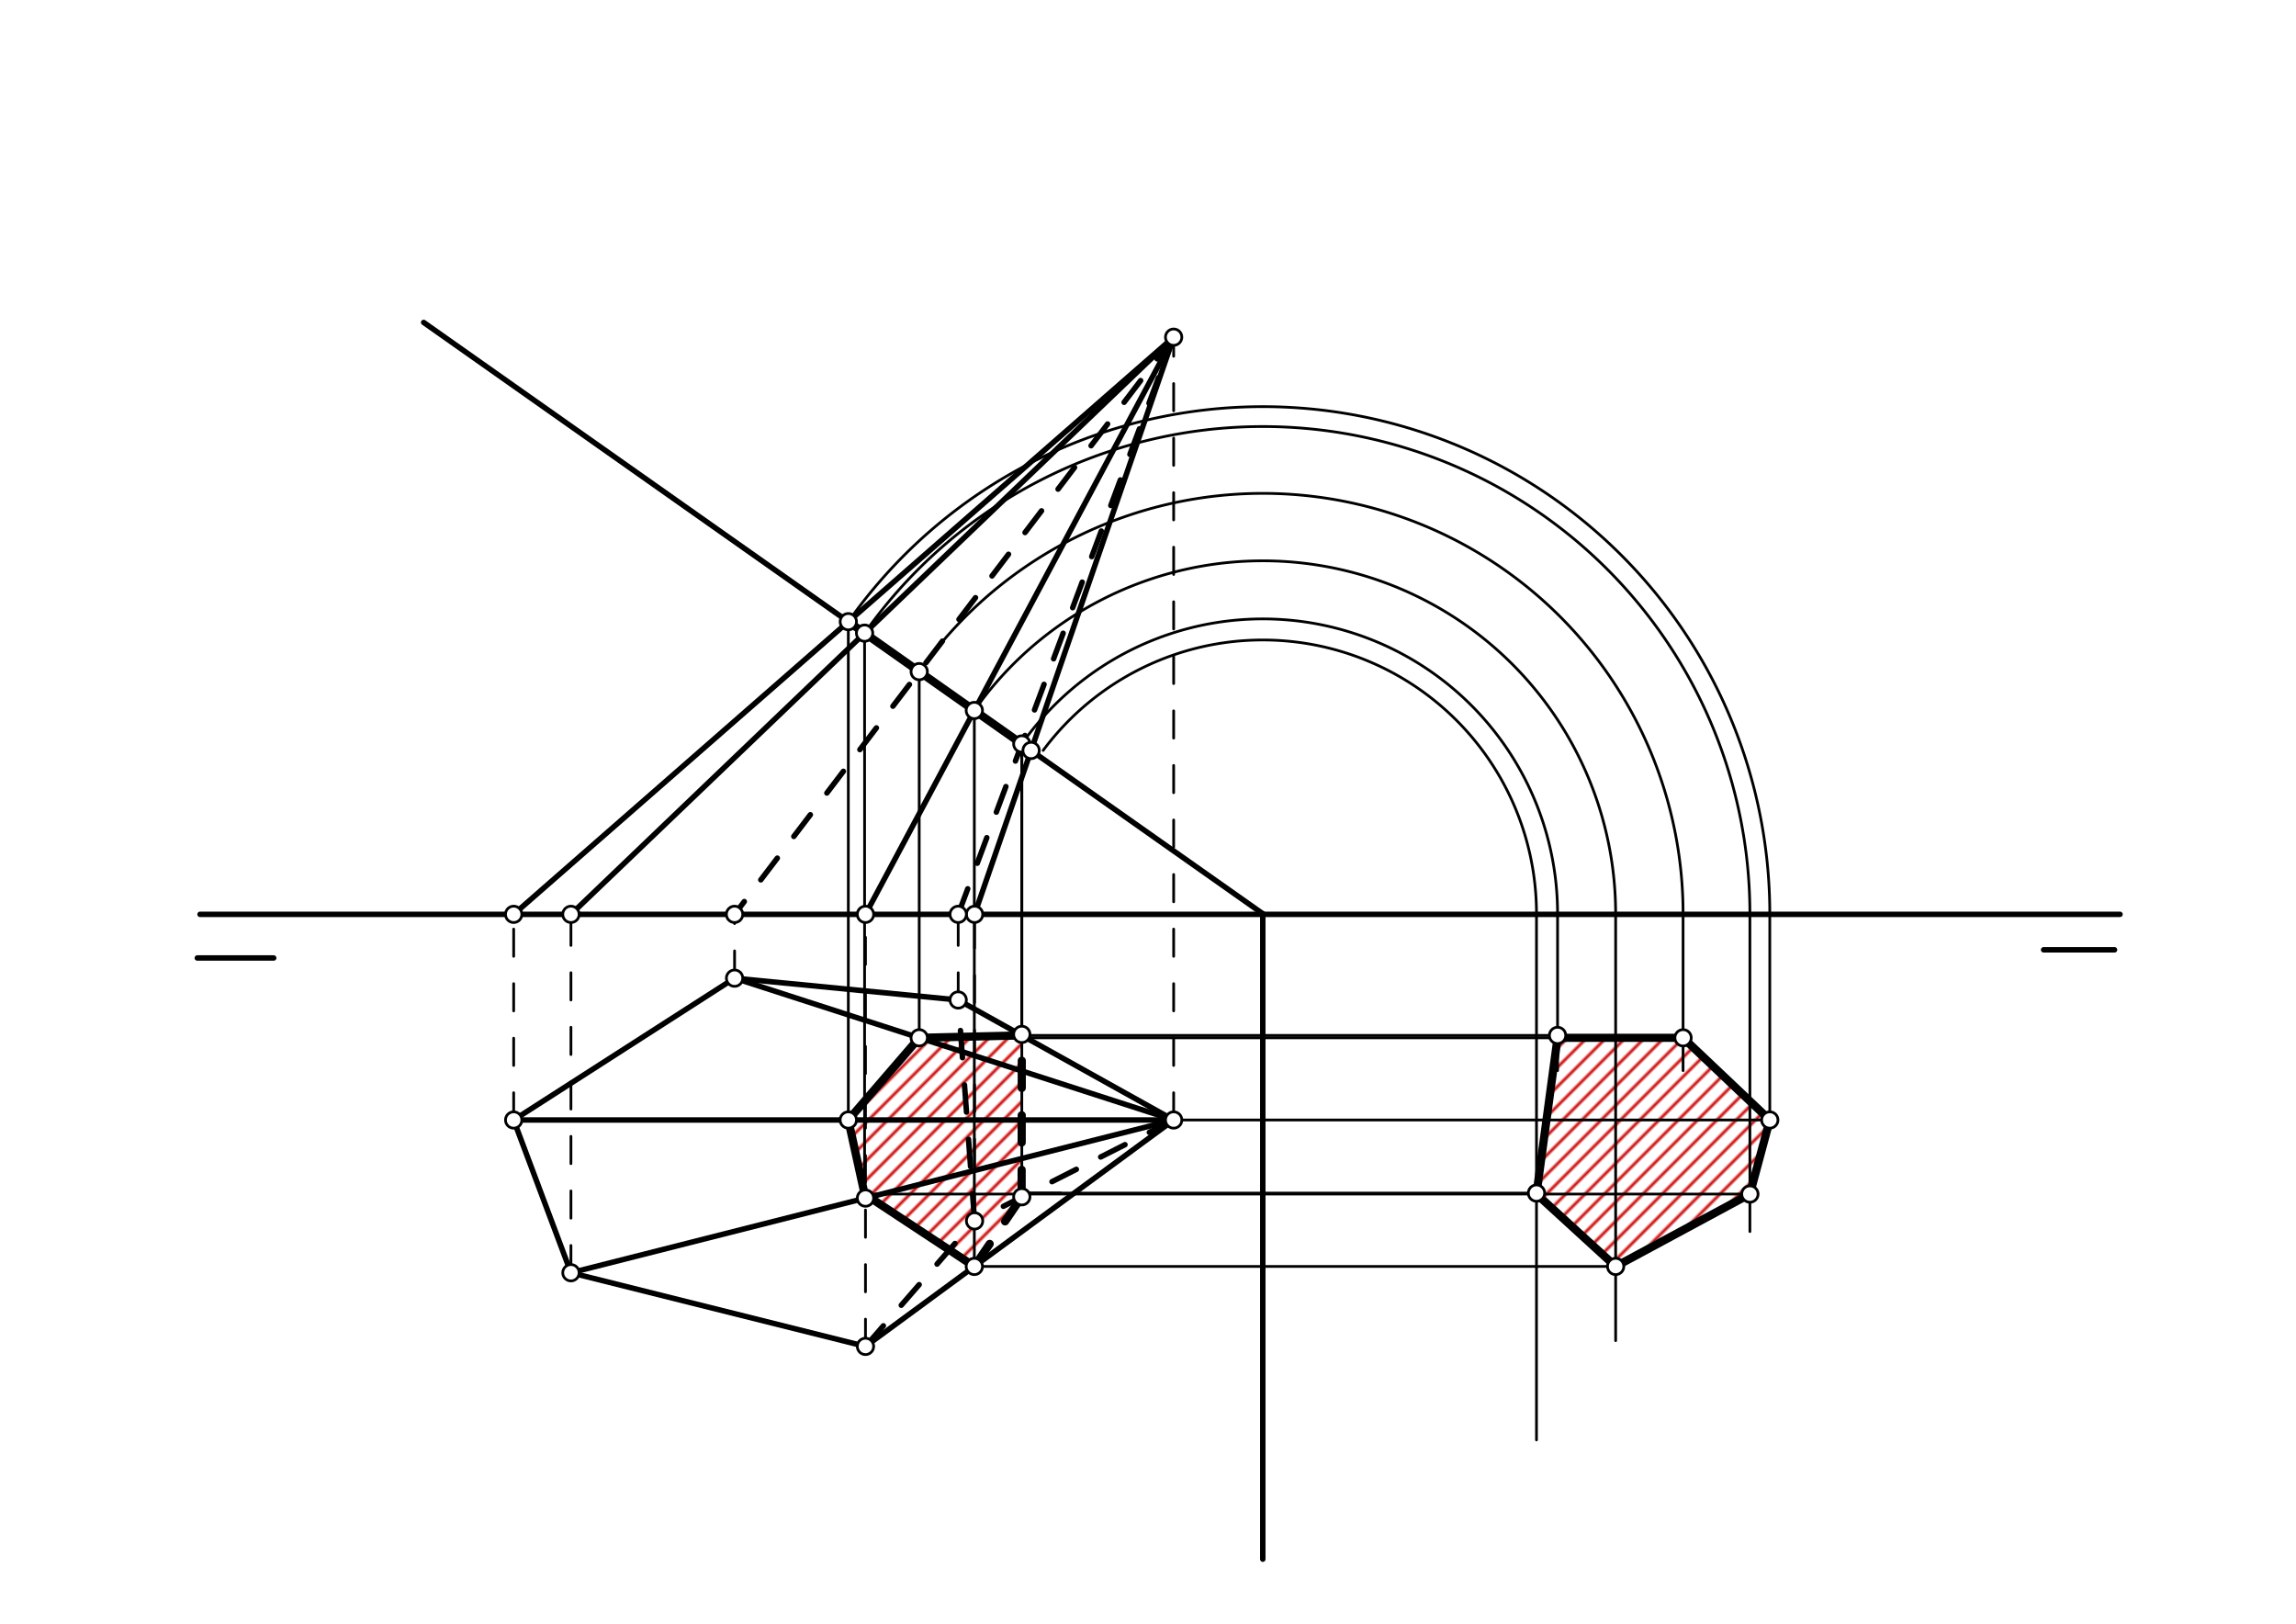 <svg xmlns="http://www.w3.org/2000/svg" class="svg--1it" height="100%" preserveAspectRatio="xMidYMid meet" viewBox="0 0 841.89 595.276" width="100%"><defs><marker id="marker-arrow" markerHeight="16" markerUnits="userSpaceOnUse" markerWidth="24" orient="auto-start-reverse" refX="24" refY="4" viewBox="0 0 24 8"><path d="M 0 0 L 24 4 L 0 8 z" stroke="inherit"></path></marker></defs><g class="aux-layer--1FB"><g class="element--2qn"><defs><pattern height="5" id="fill_93_1hpmh0__pattern-stripes" patternTransform="rotate(-45)" patternUnits="userSpaceOnUse" width="5"><rect fill="#CC0000" height="1" transform="translate(0,0)" width="5"></rect></pattern></defs><g fill="url(#fill_93_1hpmh0__pattern-stripes)"><path d="M 357.264 464.295 L 317.023 437.76 L 311.06 410.612 L 337.053 380.479 L 374.675 379.604 L 374.606 438.866 L 357.264 464.295 Z" stroke="none"></path></g></g><g class="element--2qn"><defs><pattern height="5" id="fill_138_2uuuqn__pattern-stripes" patternTransform="rotate(-45)" patternUnits="userSpaceOnUse" width="5"><rect fill="#CC0000" height="1" transform="translate(0,0)" width="5"></rect></pattern></defs><g fill="url(#fill_138_2uuuqn__pattern-stripes)"><path d="M 648.942 410.612 L 617.145 380.479 L 571.123 380.479 L 563.395 437.76 L 591.5 462.506 L 641.647 437.76 L 648.942 410.612 Z" stroke="none"></path></g></g><g class="element--2qn"><line stroke="#000000" stroke-dasharray="none" stroke-linecap="round" stroke-width="1" x1="374.675" x2="374.675" y1="272.737" y2="438.765"></line></g><g class="element--2qn"><line stroke="#000000" stroke-dasharray="none" stroke-linecap="round" stroke-width="3" x1="311.06" x2="374.675" y1="227.917" y2="272.737"></line></g><g class="element--2qn"><line stroke="#000000" stroke-dasharray="10" stroke-linecap="round" stroke-width="3" x1="357.264" x2="374.675" y1="464.295" y2="438.765"></line></g><g class="element--2qn"><line stroke="#000000" stroke-dasharray="10" stroke-linecap="round" stroke-width="3" x1="374.606" x2="374.675" y1="438.866" y2="379.604"></line></g><g class="element--2qn"><path d="M 382.5 275.106 A 100.36 100.36 0 0 1 563.395 335.212" fill="none" stroke="#000000" stroke-dasharray="none" stroke-linecap="round" stroke-width="1"></path></g><g class="element--2qn"><line stroke="#000000" stroke-dasharray="none" stroke-linecap="round" stroke-width="1" x1="563.395" x2="563.395" y1="335.212" y2="527.906"></line></g><g class="element--2qn"><line stroke="#000000" stroke-dasharray="none" stroke-linecap="round" stroke-width="1" x1="389" x2="374.606" y1="437.406" y2="437.406"></line></g><g class="element--2qn"><line stroke="#000000" stroke-dasharray="none" stroke-linecap="round" stroke-width="1" x1="374.607" x2="563.395" y1="437.406" y2="437.406"></line></g><g class="element--2qn"><path d="M 374.675 272.737 A 108.088 108.088 0 0 1 571.123 334.752" fill="none" stroke="#000000" stroke-dasharray="none" stroke-linecap="round" stroke-width="1"></path></g><g class="element--2qn"><line stroke="#000000" stroke-dasharray="none" stroke-linecap="round" stroke-width="1" x1="571.123" x2="571.123" y1="334.752" y2="392.506"></line></g><g class="element--2qn"><line stroke="#000000" stroke-dasharray="none" stroke-linecap="round" stroke-width="1" x1="374.675" x2="571.123" y1="379.604" y2="379.604"></line></g><g class="element--2qn"><path d="M 357.264 260.47 A 129.386 129.386 0 0 1 592.421 335.213" fill="none" stroke="#000000" stroke-dasharray="none" stroke-linecap="round" stroke-width="1"></path></g><g class="element--2qn"><line stroke="#000000" stroke-dasharray="none" stroke-linecap="round" stroke-width="1" x1="592.421" x2="610" y1="335.213" y2="335.213"></line></g><g class="element--2qn"><line stroke="#000000" stroke-dasharray="none" stroke-linecap="round" stroke-width="1" x1="592.421" x2="592.421" y1="335.213" y2="491.506"></line></g><g class="element--2qn"><line stroke="#000000" stroke-dasharray="none" stroke-linecap="round" stroke-width="1" x1="357.264" x2="592.421" y1="464.295" y2="464.295"></line></g><g class="element--2qn"><path d="M 337.053 246.231 A 154.11 154.11 0 0 1 617.145 335.212" fill="none" stroke="#000000" stroke-dasharray="none" stroke-linecap="round" stroke-width="1"></path></g><g class="element--2qn"><line stroke="#000000" stroke-dasharray="none" stroke-linecap="round" stroke-width="1" x1="617.145" x2="617.145" y1="335.212" y2="392.506"></line></g><g class="element--2qn"><line stroke="#000000" stroke-dasharray="none" stroke-linecap="round" stroke-width="1" x1="337.053" x2="617.145" y1="380.479" y2="380.479"></line></g><g class="element--2qn"><path d="M 317.023 232.119 A 178.612 178.612 0 0 1 641.647 335.212" fill="none" stroke="#000000" stroke-dasharray="none" stroke-linecap="round" stroke-width="1"></path></g><g class="element--2qn"><line stroke="#000000" stroke-dasharray="none" stroke-linecap="round" stroke-width="1" x1="641.647" x2="641.647" y1="335.212" y2="451.506"></line></g><g class="element--2qn"><line stroke="#000000" stroke-dasharray="none" stroke-linecap="round" stroke-width="1" x1="317.023" x2="641.647" y1="437.76" y2="437.76"></line></g><g class="element--2qn"><path d="M 311.06 227.917 A 185.907 185.907 0 0 1 648.942 335.212" fill="none" stroke="#000000" stroke-dasharray="none" stroke-linecap="round" stroke-width="1"></path></g><g class="element--2qn"><line stroke="#000000" stroke-dasharray="none" stroke-linecap="round" stroke-width="1" x1="648.942" x2="648.942" y1="335.212" y2="410.506"></line></g><g class="element--2qn"><line stroke="#000000" stroke-dasharray="none" stroke-linecap="round" stroke-width="1" x1="311.06" x2="648.942" y1="410.612" y2="410.612"></line></g><g class="element--2qn"><line stroke="#000000" stroke-dasharray="none" stroke-linecap="round" stroke-width="3" x1="648.942" x2="617.145" y1="410.612" y2="380.479"></line></g><g class="element--2qn"><line stroke="#000000" stroke-dasharray="none" stroke-linecap="round" stroke-width="3" x1="571.123" x2="617.145" y1="380.479" y2="380.479"></line></g><g class="element--2qn"><line stroke="#000000" stroke-dasharray="none" stroke-linecap="round" stroke-width="3" x1="571.123" x2="563.395" y1="380.479" y2="437.76"></line></g><g class="element--2qn"><line stroke="#000000" stroke-dasharray="none" stroke-linecap="round" stroke-width="3" x1="563.395" x2="592.421" y1="437.76" y2="464.295"></line></g><g class="element--2qn"><line stroke="#000000" stroke-dasharray="none" stroke-linecap="round" stroke-width="3" x1="592.421" x2="641.647" y1="464.295" y2="437.76"></line></g><g class="element--2qn"><line stroke="#000000" stroke-dasharray="none" stroke-linecap="round" stroke-width="3" x1="641.647" x2="648.942" y1="437.76" y2="410.612"></line></g><g class="element--2qn"><circle cx="563.395" cy="437.406" r="3" stroke="#000000" stroke-width="1" fill="#ffffff"></circle>}</g><g class="element--2qn"><circle cx="571.123" cy="379.604" r="3" stroke="#000000" stroke-width="1" fill="#ffffff"></circle>}</g><g class="element--2qn"><circle cx="592.421" cy="464.295" r="3" stroke="#000000" stroke-width="1" fill="#ffffff"></circle>}</g><g class="element--2qn"><circle cx="617.145" cy="380.479" r="3" stroke="#000000" stroke-width="1" fill="#ffffff"></circle>}</g><g class="element--2qn"><circle cx="641.647" cy="437.76" r="3" stroke="#000000" stroke-width="1" fill="#ffffff"></circle>}</g><g class="element--2qn"><circle cx="648.942" cy="410.612" r="3" stroke="#000000" stroke-width="1" fill="#ffffff"></circle>}</g></g><g class="main-layer--3Vd"><g class="element--2qn"><line stroke="#000000" stroke-dasharray="none" stroke-linecap="round" stroke-width="2" x1="73.35" x2="777.35" y1="335.212" y2="335.212"></line></g><g class="element--2qn"><line stroke="#000000" stroke-dasharray="none" stroke-linecap="round" stroke-width="2" x1="100.35" x2="72.35" y1="351.212" y2="351.212"></line></g><g class="element--2qn"><line stroke="#000000" stroke-dasharray="none" stroke-linecap="round" stroke-width="2" x1="775.35" x2="749.35" y1="348.212" y2="348.212"></line></g><g class="element--2qn"><line stroke="#000000" stroke-dasharray="none" stroke-linecap="round" stroke-width="2" x1="269.35" x2="188.35" y1="358.612" y2="410.612"></line></g><g class="element--2qn"><line stroke="#000000" stroke-dasharray="none" stroke-linecap="round" stroke-width="2" x1="188.35" x2="209.35" y1="410.612" y2="466.612"></line></g><g class="element--2qn"><line stroke="#000000" stroke-dasharray="none" stroke-linecap="round" stroke-width="2" x1="209.35" x2="317.35" y1="466.612" y2="493.612"></line></g><g class="element--2qn"><line stroke="#000000" stroke-dasharray="10" stroke-linecap="round" stroke-width="2" x1="317.35" x2="357.35" y1="493.612" y2="447.612"></line></g><g class="element--2qn"><line stroke="#000000" stroke-dasharray="10" stroke-linecap="round" stroke-width="2" x1="357.35" x2="351.35" y1="447.612" y2="366.612"></line></g><g class="element--2qn"><line stroke="#000000" stroke-dasharray="none" stroke-linecap="round" stroke-width="2" x1="351.35" x2="269.35" y1="366.612" y2="358.612"></line></g><g class="element--2qn"><line stroke="#000000" stroke-dasharray="10" stroke-linecap="round" stroke-width="1" x1="430.35" x2="430.35" y1="410.612" y2="123.612"></line></g><g class="element--2qn"><line stroke="#000000" stroke-dasharray="none" stroke-linecap="round" stroke-width="2" x1="155.35" x2="463.035" y1="118.212" y2="334.991"></line></g><g class="element--2qn"><line stroke="#000000" stroke-dasharray="none" stroke-linecap="round" stroke-width="2" x1="463.035" x2="463.035" y1="334.991" y2="571.612"></line></g><g class="element--2qn"><line stroke="#000000" stroke-dasharray="10" stroke-linecap="round" stroke-width="1" x1="357.35" x2="357.35" y1="447.612" y2="335.212"></line></g><g class="element--2qn"><line stroke="#000000" stroke-dasharray="10" stroke-linecap="round" stroke-width="1" x1="188.35" x2="188.35" y1="410.612" y2="335.212"></line></g><g class="element--2qn"><line stroke="#000000" stroke-dasharray="10" stroke-linecap="round" stroke-width="1" x1="209.35" x2="209.35" y1="466.612" y2="335.212"></line></g><g class="element--2qn"><line stroke="#000000" stroke-dasharray="10" stroke-linecap="round" stroke-width="1" x1="269.35" x2="269.35" y1="358.612" y2="335.212"></line></g><g class="element--2qn"><line stroke="#000000" stroke-dasharray="10" stroke-linecap="round" stroke-width="1" x1="317.35" x2="317.35" y1="493.612" y2="335.212"></line></g><g class="element--2qn"><line stroke="#000000" stroke-dasharray="none" stroke-linecap="round" stroke-width="2" x1="188.35" x2="430.35" y1="335.212" y2="123.612"></line></g><g class="element--2qn"><line stroke="#000000" stroke-dasharray="none" stroke-linecap="round" stroke-width="2" x1="430.35" x2="209.35" y1="123.612" y2="335.212"></line></g><g class="element--2qn"><line stroke="#000000" stroke-dasharray="10" stroke-linecap="round" stroke-width="2" x1="430.35" x2="269.35" y1="123.612" y2="335.212"></line></g><g class="element--2qn"><line stroke="#000000" stroke-dasharray="none" stroke-linecap="round" stroke-width="2" x1="430.35" x2="317.35" y1="123.612" y2="335.212"></line></g><g class="element--2qn"><line stroke="#000000" stroke-dasharray="none" stroke-linecap="round" stroke-width="2" x1="430.35" x2="357.35" y1="123.612" y2="335.212"></line></g><g class="element--2qn"><line stroke="#000000" stroke-dasharray="10" stroke-linecap="round" stroke-width="2" x1="430.35" x2="357.35" y1="410.612" y2="447.612"></line></g><g class="element--2qn"><line stroke="#000000" stroke-dasharray="none" stroke-linecap="round" stroke-width="2" x1="430.35" x2="351.35" y1="410.612" y2="366.612"></line></g><g class="element--2qn"><line stroke="#000000" stroke-dasharray="none" stroke-linecap="round" stroke-width="2" x1="430.35" x2="269.35" y1="410.612" y2="358.612"></line></g><g class="element--2qn"><line stroke="#000000" stroke-dasharray="none" stroke-linecap="round" stroke-width="2" x1="430.35" x2="188.35" y1="410.612" y2="410.612"></line></g><g class="element--2qn"><line stroke="#000000" stroke-dasharray="none" stroke-linecap="round" stroke-width="2" x1="430.35" x2="317.35" y1="410.612" y2="493.612"></line></g><g class="element--2qn"><line stroke="#000000" stroke-dasharray="none" stroke-linecap="round" stroke-width="2" x1="430.35" x2="209.35" y1="410.612" y2="466.612"></line></g><g class="element--2qn"><line stroke="#000000" stroke-dasharray="10" stroke-linecap="round" stroke-width="1" x1="351.35" x2="351.35" y1="366.612" y2="335.212"></line></g><g class="element--2qn"><line stroke="#000000" stroke-dasharray="10" stroke-linecap="round" stroke-width="2" x1="351.35" x2="430.35" y1="335.212" y2="123.612"></line></g><g class="element--2qn"><line stroke="#000000" stroke-dasharray="none" stroke-linecap="round" stroke-width="1" x1="311.06" x2="311.06" y1="227.917" y2="410.612"></line></g><g class="element--2qn"><line stroke="#000000" stroke-dasharray="none" stroke-linecap="round" stroke-width="1" x1="317.023" x2="317.023" y1="232.119" y2="439.246"></line></g><g class="element--2qn"><line stroke="#000000" stroke-dasharray="none" stroke-linecap="round" stroke-width="1" x1="337.053" x2="337.053" y1="246.231" y2="380.492"></line></g><g class="element--2qn"><line stroke="#000000" stroke-dasharray="none" stroke-linecap="round" stroke-width="1" x1="357.264" x2="357.264" y1="260.47" y2="465.107"></line></g><g class="element--2qn"><line stroke="#000000" stroke-dasharray="none" stroke-linecap="round" stroke-width="1" x1="374.675" x2="374.675" y1="272.737" y2="379.225"></line></g><g class="element--2qn"><line stroke="#000000" stroke-dasharray="none" stroke-linecap="round" stroke-width="3" x1="311.06" x2="317.35" y1="410.612" y2="439.246"></line></g><g class="element--2qn"><line stroke="#000000" stroke-dasharray="none" stroke-linecap="round" stroke-width="3" x1="317.023" x2="357.264" y1="437.76" y2="464.295"></line></g><g class="element--2qn"><line stroke="#000000" stroke-dasharray="none" stroke-linecap="round" stroke-width="3" x1="374.675" x2="337.053" y1="379.604" y2="380.479"></line></g><g class="element--2qn"><line stroke="#000000" stroke-dasharray="none" stroke-linecap="round" stroke-width="3" x1="337.053" x2="311.06" y1="380.479" y2="410.612"></line></g><g class="element--2qn"><circle cx="269.35" cy="358.612" r="3" stroke="#000000" stroke-width="1" fill="#ffffff"></circle>}</g><g class="element--2qn"><circle cx="188.35" cy="410.612" r="3" stroke="#000000" stroke-width="1" fill="#ffffff"></circle>}</g><g class="element--2qn"><circle cx="209.35" cy="466.612" r="3" stroke="#000000" stroke-width="1" fill="#ffffff"></circle>}</g><g class="element--2qn"><circle cx="317.35" cy="493.612" r="3" stroke="#000000" stroke-width="1" fill="#ffffff"></circle>}</g><g class="element--2qn"><circle cx="357.35" cy="447.612" r="3" stroke="#000000" stroke-width="1" fill="#ffffff"></circle>}</g><g class="element--2qn"><circle cx="351.35" cy="366.612" r="3" stroke="#000000" stroke-width="1" fill="#ffffff"></circle>}</g><g class="element--2qn"><circle cx="430.35" cy="123.612" r="3" stroke="#000000" stroke-width="1" fill="#ffffff"></circle>}</g><g class="element--2qn"><circle cx="430.35" cy="410.612" r="3" stroke="#000000" stroke-width="1" fill="#ffffff"></circle>}</g><g class="element--2qn"><circle cx="357.35" cy="335.212" r="3" stroke="#000000" stroke-width="1" fill="#ffffff"></circle>}</g><g class="element--2qn"><circle cx="188.35" cy="335.212" r="3" stroke="#000000" stroke-width="1" fill="#ffffff"></circle>}</g><g class="element--2qn"><circle cx="209.35" cy="335.212" r="3" stroke="#000000" stroke-width="1" fill="#ffffff"></circle>}</g><g class="element--2qn"><circle cx="269.35" cy="335.212" r="3" stroke="#000000" stroke-width="1" fill="#ffffff"></circle>}</g><g class="element--2qn"><circle cx="317.35" cy="335.212" r="3" stroke="#000000" stroke-width="1" fill="#ffffff"></circle>}</g><g class="element--2qn"><circle cx="351.35" cy="335.212" r="3" stroke="#000000" stroke-width="1" fill="#ffffff"></circle>}</g><g class="element--2qn"><circle cx="317.023" cy="232.119" r="3" stroke="#000000" stroke-width="1" fill="#ffffff"></circle>}</g><g class="element--2qn"><circle cx="311.06" cy="227.917" r="3" stroke="#000000" stroke-width="1" fill="#ffffff"></circle>}</g><g class="element--2qn"><circle cx="337.053" cy="246.231" r="3" stroke="#000000" stroke-width="1" fill="#ffffff"></circle>}</g><g class="element--2qn"><circle cx="357.264" cy="260.47" r="3" stroke="#000000" stroke-width="1" fill="#ffffff"></circle>}</g><g class="element--2qn"><circle cx="374.675" cy="272.737" r="3" stroke="#000000" stroke-width="1" fill="#ffffff"></circle>}</g><g class="element--2qn"><circle cx="378.077" cy="275.134" r="3" stroke="#000000" stroke-width="1" fill="#ffffff"></circle>}</g><g class="element--2qn"><circle cx="311.06" cy="410.612" r="3" stroke="#000000" stroke-width="1" fill="#ffffff"></circle>}</g><g class="element--2qn"><circle cx="317.35" cy="439.246" r="3" stroke="#000000" stroke-width="1" fill="#ffffff"></circle>}</g><g class="element--2qn"><circle cx="337.053" cy="380.479" r="3" stroke="#000000" stroke-width="1" fill="#ffffff"></circle>}</g><g class="element--2qn"><circle cx="357.264" cy="464.295" r="3" stroke="#000000" stroke-width="1" fill="#ffffff"></circle>}</g><g class="element--2qn"><circle cx="374.675" cy="379.225" r="3" stroke="#000000" stroke-width="1" fill="#ffffff"></circle>}</g><g class="element--2qn"><circle cx="374.675" cy="438.765" r="3" stroke="#000000" stroke-width="1" fill="#ffffff"></circle>}</g></g><g class="snaps-layer--2PT"></g><g class="temp-layer--rAP"></g></svg>